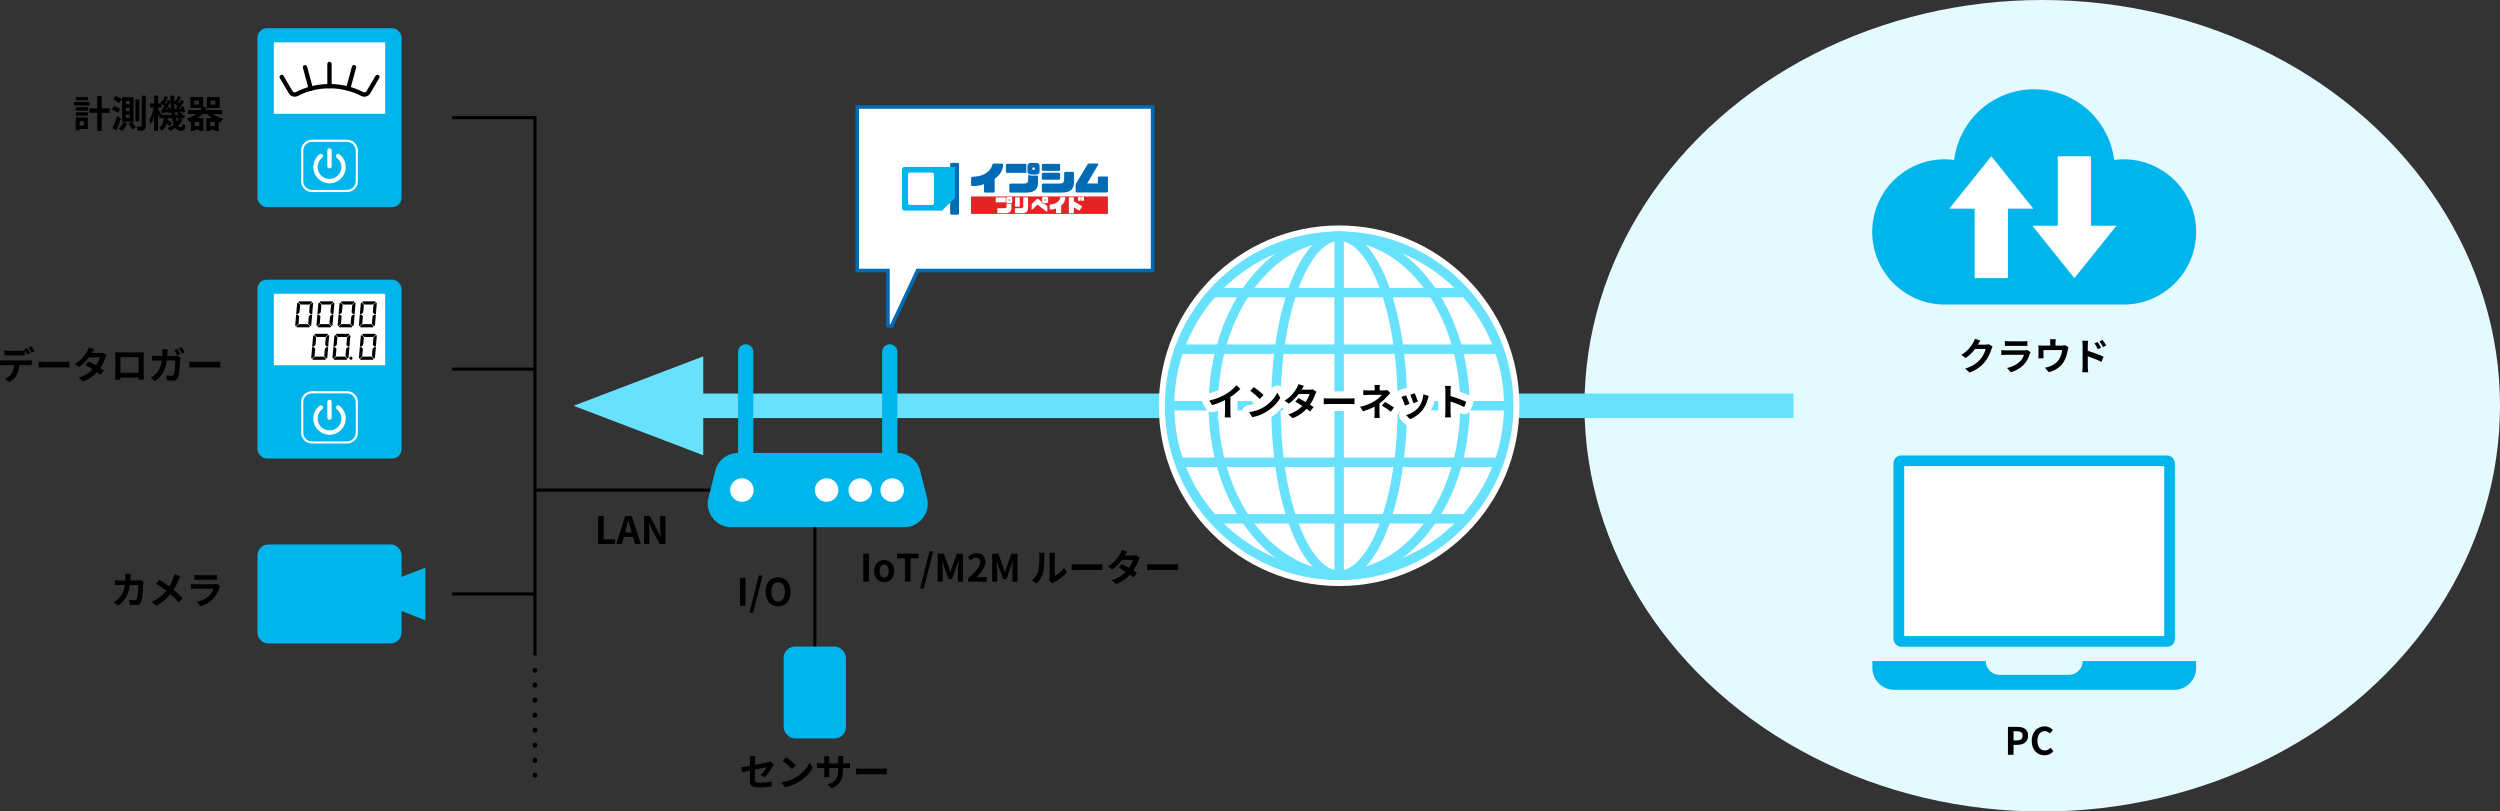 <?xml version="1.0" encoding="UTF-8"?><svg id="_イヤー_2" xmlns="http://www.w3.org/2000/svg" viewBox="0 0 530.68 172.25"><rect x="0" y="0" width="530.68" height="172.25" fill="#333333" stroke="none"/><defs><style>.cls-1{fill:#00b5eb;}.cls-2{fill:#006ab4;}.cls-3{fill:#68e1fc;}.cls-4{fill:#fff;}.cls-5{fill:#e4faff;}.cls-6{fill:#e42325;}.cls-7{stroke:#006ab4;stroke-width:.77px;}.cls-7,.cls-8{fill:none;}.cls-8{stroke:#fff;stroke-linecap:round;stroke-linejoin:round;stroke-width:3px;}</style></defs><g id="_イヤー_1-2"><g><ellipse class="cls-5" cx="433.51" cy="86.13" rx="97.17" ry="86.13"/><polygon class="cls-3" points="380.72 83.53 149.28 83.53 149.28 75.64 121.76 86.14 149.28 96.64 149.28 88.75 380.72 88.75 380.72 83.53"/><g><path d="M18.99,22.39h-3.28v-.75h3.28v.75Zm-.34,4.98h-1.75v.31h-.83v-2.73h2.57v2.42Zm-2.55-4.62h2.57v.73h-2.57v-.73Zm0,1.1h2.57v.71h-2.57v-.71Zm2.59-2.56h-2.54v-.72h2.54v.72Zm-1.79,4.42v.92h.91v-.92h-.91Zm6.37-1.77h-1.67v3.86h-.96v-3.86h-1.67v-.95h1.67v-2.64h.96v2.64h1.67v.95Z"/><path d="M24.96,23.97c-.26-.25-.81-.57-1.25-.77l.52-.7c.44,.17,1.01,.45,1.28,.7l-.55,.77Zm.69,1.17c-.26,.86-.62,1.78-.95,2.56l-.86-.49c.3-.62,.72-1.63,1.03-2.57l.77,.5Zm-.39-3.25c-.26-.26-.8-.61-1.24-.81l.54-.7c.43,.18,.99,.5,1.27,.74l-.56,.77Zm1.76,4.26c-.26,.61-.7,1.27-1.08,1.67-.18-.14-.54-.38-.75-.49,.38-.36,.75-.9,.96-1.42l.87,.24Zm1.33-.3h-2.42v-5.22h2.42v5.22Zm-.83-4.4h-.79v.67h.79v-.67Zm0,1.43h-.79v.68h.79v-.68Zm0,1.45h-.79v.69h.79v-.69Zm.48,1.51c.3,.37,.67,.89,.84,1.23l-.75,.45c-.15-.34-.51-.87-.81-1.27l.72-.4Zm1.58-.1h-.83v-4.63h.83v4.63Zm1.36-5.43v6.4c0,.49-.09,.74-.37,.88-.28,.15-.7,.18-1.32,.18-.03-.25-.15-.65-.27-.91,.41,.02,.79,.02,.92,.02,.14,0,.18-.05,.18-.17v-6.4h.87Z"/><path d="M38.78,25.39c-.23,.46-.54,.88-.9,1.24,.16,.24,.34,.37,.54,.37s.27-.15,.31-.79c.18,.18,.43,.34,.62,.43-.14,.91-.37,1.15-.99,1.15-.45,0-.81-.23-1.1-.64-.37,.26-.78,.46-1.21,.63-.1-.18-.34-.46-.5-.61,.5-.18,.95-.42,1.34-.72-.15-.38-.27-.83-.37-1.35h-.91c0,.1-.02,.21-.04,.3,.35,.23,.75,.52,.95,.74l-.51,.63c-.14-.15-.37-.35-.62-.54-.18,.61-.5,1.15-1.07,1.54-.1-.19-.34-.49-.54-.62,.71-.47,.91-1.23,.99-2.04h-.5v-.36l-.32,.47c-.08-.24-.24-.61-.4-.96v3.52h-.85v-2.96c-.18,.58-.4,1.12-.64,1.51-.09-.25-.27-.59-.4-.81,.42-.63,.79-1.75,.98-2.7h-.79v-.87h.86v-1.65h.85v1.65h.71c-.06-.06-.12-.1-.18-.15l.35-.52,.14,.1c.15-.34,.3-.74,.39-1.03l.71,.27c-.22,.38-.46,.83-.65,1.15,.07,.07,.14,.14,.2,.21,.16-.27,.3-.54,.41-.78l.54,.26c0-.38-.02-.76-.02-1.15h.84c0,.45,0,.88,0,1.31l.23-.34,.13,.1c.15-.33,.3-.73,.39-1.03l.71,.27c-.22,.4-.46,.83-.66,1.15l.21,.21c.15-.26,.3-.54,.41-.77l.65,.32c-.32,.5-.71,1.09-1.06,1.56l.48-.03c-.04-.11-.09-.22-.14-.33l.54-.19c.18,.38,.37,.87,.42,1.19l-.57,.24c-.02-.09-.03-.2-.06-.31l-.59,.08c.23,.15,.48,.35,.61,.5l-.15,.14h.61v.74h-1.12l.74,.28Zm-2.39-1.02c-.02-.17-.04-.34-.06-.52l-.54,.22c0-.07-.02-.15-.03-.24-.52,.06-1.02,.12-1.47,.17l-.13-.7,.25-.02c.15-.21,.32-.45,.48-.71-.15-.18-.38-.41-.59-.59v.85h-.73v.34c.17,.25,.55,.87,.75,1.2h2.08Zm-.4-1.71c.13,.27,.25,.62,.31,.9-.06-.58-.1-1.2-.11-1.84-.32,.5-.7,1.06-1.04,1.51l.43-.03c-.04-.13-.08-.25-.13-.36l.54-.17Zm1.27,.49c.13-.17,.26-.37,.4-.58-.17-.21-.41-.45-.64-.65,0,.43,.03,.84,.06,1.24l.18-.02Zm.64,1.23c-.12-.1-.26-.21-.38-.3l.36-.31c-.25,.02-.48,.06-.71,.08l-.05-.22c.02,.26,.06,.51,.1,.75h.68Zm-.55,.74c.06,.26,.12,.51,.18,.73,.18-.22,.34-.46,.46-.73h-.65Z"/><path d="M45.28,24.22c.56,.45,1.31,.8,2.12,.99-.21,.18-.46,.54-.6,.76-.12-.03-.24-.07-.35-.11v1.94h-.87v-.26h-.95v.26h-.83v-2.71h1.19c-.36-.26-.68-.55-.95-.88h-1.04c-.31,.33-.67,.62-1.06,.88h1.23v2.7h-.86v-.26h-.96v.26h-.83v-1.99c-.11,.05-.22,.09-.34,.13-.11-.2-.38-.57-.56-.73,.75-.25,1.43-.58,1.99-1h-1.71v-.83h2.59c.11-.14,.22-.3,.31-.45h-2.4v-2.32h2.74v2.04l.75,.26v-2.3h2.74v2.32h-2.74c-.07,.15-.16,.3-.25,.45h3.51v.83h-1.85Zm-3.07-2.86h-.97v.83h.97v-.83Zm.09,4.53h-.96v.88h.96v-.88Zm3.28,.88v-.88h-.95v.88h.95Zm-.85-4.57h.97v-.83h-.97v.83Z"/></g><g><path d="M6.02,76.52c.17,0,.52-.02,.73-.05v1.04c-.2-.02-.5-.02-.73-.02h-1.93c-.05,.83-.22,1.5-.51,2.06-.28,.55-.9,1.18-1.61,1.54l-.94-.68c.57-.22,1.13-.67,1.45-1.15,.33-.5,.46-1.1,.5-1.77H.77c-.23,0-.54,.02-.77,.03v-1.05c.24,.03,.52,.05,.77,.05H6.02Zm-4.23-1.09c-.27,0-.62,0-.86,.02v-1.03c.26,.04,.58,.06,.86,.06h2.62c.27,0,.59-.02,.87-.06v1.03c-.27-.02-.58-.02-.87-.02H1.79Zm3.96-.18c-.17-.33-.42-.8-.63-1.11l.64-.26c.2,.3,.48,.8,.63,1.1l-.64,.28Zm.96-.37c-.17-.34-.42-.8-.64-1.11l.63-.26c.21,.3,.5,.81,.64,1.09l-.63,.28Z"/><path d="M8.17,76.76c.29,.02,.87,.05,1.29,.05h4.3c.37,0,.73-.03,.94-.05v1.26c-.19,0-.6-.04-.94-.04h-4.3c-.46,0-.99,.02-1.29,.04v-1.26Z"/><path d="M22.65,75.36c-.09,.15-.19,.37-.26,.57-.21,.62-.58,1.43-1.11,2.19,.3,.18,.57,.37,.77,.51l-.73,.94c-.19-.17-.45-.36-.75-.57-.71,.78-1.66,1.5-2.96,1.99l-.93-.81c1.42-.43,2.32-1.11,2.99-1.79-.54-.35-1.09-.68-1.5-.91l.68-.76c.42,.22,.97,.52,1.51,.84,.39-.57,.71-1.23,.83-1.71h-2.3c-.56,.75-1.31,1.51-2.11,2.07l-.87-.66c1.41-.87,2.15-1.96,2.56-2.66,.12-.19,.29-.56,.36-.84l1.16,.36c-.19,.28-.4,.65-.5,.82h1.63c.25,0,.52-.02,.7-.08l.82,.5Z"/><path d="M30.5,79.49c0,.31,.02,1.08,.02,1.11h-1.11v-.44h-3.85v.44h-1.1s.02-.74,.02-1.12v-3.92c0-.22,0-.55-.02-.78,.33,0,.63,.02,.85,.02h4.41c.2,0,.5,0,.79-.02-.02,.24-.02,.54-.02,.78v3.92Zm-4.94-3.67v3.32h3.87v-3.32h-3.87Z"/><path d="M37,75.56c.2,0,.41-.02,.61-.06l.69,.34c-.02,.13-.06,.33-.06,.42-.03,.87-.13,3.11-.47,3.93-.18,.4-.48,.61-1.03,.61-.46,0-.94-.03-1.33-.06l-.12-1.07c.39,.06,.81,.11,1.12,.11,.26,0,.37-.09,.46-.29,.23-.5,.34-2.11,.34-2.97h-1.8c-.3,2.12-1.06,3.37-2.49,4.39l-.93-.75c.34-.18,.73-.45,1.05-.78,.75-.74,1.15-1.64,1.32-2.86h-1.06c-.27,0-.71,0-1.06,.04v-1.06c.34,.04,.75,.06,1.06,.06h1.15c0-.22,.02-.46,.02-.7,0-.18-.02-.54-.06-.74h1.18c-.02,.19-.04,.53-.05,.72,0,.25-.02,.48-.03,.71h1.51Zm.62-.13c-.16-.33-.41-.8-.62-1.11l.63-.26c.2,.29,.48,.8,.63,1.1l-.64,.27Zm.95-1.74c.21,.3,.5,.81,.65,1.09l-.64,.28c-.16-.34-.42-.8-.64-1.11l.63-.26Z"/><path d="M40.23,76.76c.29,.02,.87,.05,1.29,.05h4.3c.37,0,.73-.03,.94-.05v1.26c-.19,0-.6-.04-.94-.04h-4.3c-.46,0-.99,.02-1.29,.04v-1.26Z"/></g><g><path d="M126.96,109.55h1.19v4.93h2.4v.99h-3.59v-5.93Z"/><path d="M134.36,113.96h-1.92l-.42,1.52h-1.2l1.9-5.93h1.39l1.91,5.93h-1.24l-.42-1.52Zm-.26-.92l-.18-.65c-.18-.62-.34-1.3-.52-1.94h-.03c-.15,.65-.33,1.32-.5,1.94l-.18,.65h1.41Z"/><path d="M136.72,109.55h1.21l1.72,3.16,.59,1.28h.04c-.06-.62-.15-1.4-.15-2.07v-2.36h1.12v5.93h-1.2l-1.71-3.17-.6-1.27h-.04c.06,.64,.14,1.39,.14,2.07v2.38h-1.12v-5.93Z"/></g><g><path d="M157.07,122.67h1.19v5.93h-1.19v-5.93Z"/><path d="M161.08,122.15h.79l-1.99,7.91h-.79l1.99-7.91Z"/><path d="M162.52,125.61c0-1.93,1.08-3.05,2.65-3.05s2.65,1.13,2.65,3.05-1.08,3.1-2.65,3.1-2.65-1.18-2.65-3.1Zm4.09,0c0-1.27-.56-2.03-1.44-2.03s-1.44,.76-1.44,2.03,.56,2.08,1.44,2.08,1.44-.81,1.44-2.08Z"/></g><g><path d="M183.26,117.54h1.19v5.93h-1.19v-5.93Z"/><path d="M185.53,121.23c0-1.5,1.03-2.36,2.16-2.36s2.15,.87,2.15,2.36-1.03,2.35-2.15,2.35-2.16-.87-2.16-2.35Zm3.11,0c0-.85-.34-1.4-.95-1.4s-.95,.55-.95,1.4,.34,1.39,.95,1.39,.95-.54,.95-1.39Z"/><path d="M192.1,118.52h-1.67v-.99h4.53v.99h-1.68v4.94h-1.19v-4.94Z"/><path d="M197.3,117.02h.79l-1.99,7.91h-.79l1.99-7.91Z"/><path d="M199.04,117.54h1.31l1.01,2.77c.13,.37,.24,.76,.36,1.15h.04c.13-.38,.23-.78,.36-1.15l.99-2.77h1.31v5.93h-1.08v-2.48c0-.56,.09-1.39,.14-1.95h-.03l-.48,1.39-.91,2.49h-.68l-.92-2.49-.47-1.39h-.03c.06,.56,.15,1.39,.15,1.95v2.48h-1.07v-5.93Z"/><path d="M205.5,122.79c1.61-1.44,2.56-2.56,2.56-3.47,0-.6-.33-.96-.89-.96-.43,0-.79,.28-1.09,.61l-.64-.64c.54-.58,1.07-.9,1.88-.9,1.12,0,1.87,.72,1.87,1.83s-.89,2.23-1.97,3.28c.3-.03,.69-.06,.96-.06h1.29v.99h-3.97v-.68Z"/><path d="M210.61,117.54h1.31l1.01,2.77c.13,.37,.24,.76,.36,1.15h.04c.13-.38,.23-.78,.36-1.15l.99-2.77h1.31v5.93h-1.08v-2.48c0-.56,.09-1.39,.14-1.95h-.03l-.48,1.39-.91,2.49h-.68l-.92-2.49-.47-1.39h-.03c.06,.56,.15,1.39,.15,1.95v2.48h-1.07v-5.93Z"/><path d="M219.04,123.17c.71-.5,1.14-1.23,1.36-1.91,.22-.69,.23-2.2,.23-3.17,0-.32-.02-.54-.07-.73h1.18s-.06,.39-.06,.72c0,.95-.02,2.64-.24,3.45-.24,.91-.74,1.69-1.43,2.3l-.98-.65Zm3.71,.12c.03-.15,.06-.38,.06-.59v-4.67c0-.36-.06-.67-.06-.69h1.19s-.06,.34-.06,.7v4.19c.65-.28,1.44-.91,1.98-1.69l.62,.88c-.67,.87-1.82,1.73-2.72,2.19-.17,.09-.25,.16-.35,.24l-.67-.55Z"/><path d="M227.47,119.76c.29,.02,.87,.05,1.29,.05h4.3c.37,0,.73-.03,.94-.05v1.26c-.19,0-.6-.04-.94-.04h-4.3c-.46,0-.99,.02-1.29,.04v-1.26Z"/><path d="M241.95,118.35c-.09,.15-.19,.37-.26,.57-.21,.62-.58,1.43-1.11,2.19,.3,.18,.57,.37,.77,.51l-.73,.94c-.19-.17-.45-.36-.75-.57-.71,.78-1.66,1.5-2.96,1.99l-.93-.81c1.42-.43,2.32-1.11,2.99-1.79-.54-.35-1.09-.68-1.5-.91l.68-.76c.42,.22,.97,.52,1.51,.84,.39-.57,.71-1.23,.83-1.71h-2.3c-.56,.75-1.31,1.51-2.12,2.07l-.87-.66c1.41-.87,2.16-1.96,2.56-2.66,.12-.19,.29-.56,.36-.84l1.16,.36c-.19,.28-.4,.65-.5,.82h1.63c.25,0,.52-.02,.7-.08l.82,.5Z"/><path d="M243.5,119.76c.29,.02,.87,.05,1.29,.05h4.3c.37,0,.73-.03,.94-.05v1.26c-.19,0-.6-.04-.94-.04h-4.3c-.46,0-.99,.02-1.29,.04v-1.26Z"/></g><g><path d="M30.45,123.49c-.02,.14-.06,.34-.06,.42-.03,.87-.13,3.1-.47,3.92-.18,.41-.48,.62-1.03,.62-.46,0-.94-.03-1.33-.06l-.12-1.07c.39,.07,.81,.11,1.12,.11,.26,0,.37-.09,.46-.28,.23-.5,.34-2.11,.34-2.97h-1.8c-.3,2.11-1.06,3.37-2.49,4.39l-.93-.75c.34-.18,.73-.46,1.05-.79,.75-.74,1.15-1.63,1.32-2.85h-1.06c-.27,0-.71,0-1.06,.03v-1.05c.34,.03,.75,.06,1.06,.06h1.15c0-.22,.02-.46,.02-.7,0-.18-.02-.54-.06-.74h1.18c-.02,.18-.04,.52-.05,.71,0,.25-.02,.49-.03,.72h1.51c.2,0,.41-.02,.61-.06l.69,.34Z"/><path d="M38.25,122.32c-.1,.18-.26,.53-.33,.71-.24,.64-.6,1.44-1.08,2.18,.71,.58,1.37,1.19,1.91,1.76l-.82,.92c-.56-.66-1.13-1.21-1.77-1.76-.71,.85-1.63,1.74-2.98,2.47l-.92-.83c1.31-.63,2.26-1.41,3.04-2.36-.57-.45-1.33-1.03-2.15-1.51l.69-.83c.64,.4,1.47,.96,2.12,1.44,.41-.64,.66-1.27,.88-1.9,.07-.2,.15-.53,.19-.74l1.23,.43Z"/><path d="M46.73,124.38c-.06,.1-.12,.25-.15,.34-.24,.78-.58,1.55-1.19,2.22-.81,.9-1.83,1.44-2.86,1.73l-.8-.91c1.21-.25,2.17-.78,2.78-1.4,.43-.44,.68-.94,.83-1.39h-3.87c-.19,0-.59,0-.93,.04v-1.04c.34,.03,.68,.05,.93,.05h3.96c.26,0,.47-.03,.58-.08l.71,.44Zm-5.46-2.32c.22,.03,.56,.04,.83,.04h3.08c.25,0,.64,0,.87-.04v1.03c-.22-.02-.59-.02-.88-.02h-3.07c-.26,0-.6,0-.83,.02v-1.03Z"/></g><g><path d="M426.23,154.29h1.95c1.31,0,2.32,.46,2.32,1.86s-1.02,1.96-2.29,1.96h-.79v2.11h-1.19v-5.93Zm1.9,2.88c.82,0,1.21-.34,1.21-1.03s-.43-.92-1.25-.92h-.67v1.95h.71Z"/><path d="M431.27,157.28c0-1.95,1.26-3.1,2.76-3.1,.75,0,1.35,.36,1.74,.76l-.62,.75c-.3-.29-.64-.5-1.09-.5-.9,0-1.57,.77-1.57,2.04s.61,2.07,1.55,2.07c.5,0,.91-.24,1.23-.58l.62,.74c-.49,.57-1.12,.87-1.89,.87-1.5,0-2.72-1.07-2.72-3.05Z"/></g><g><rect class="cls-1" x="401.93" y="96.68" width="59.74" height="40.61" rx="1.63" ry="1.63"/><rect class="cls-4" x="413.77" y="89.39" width="36.07" height="55.19" transform="translate(548.79 -314.82) rotate(90)"/><path class="cls-1" d="M442.1,140.32c-.02,1.62-1.34,2.94-2.96,2.94h-14.66c-1.63,0-2.95-1.31-2.96-2.94h-24.07v1.46c0,2.57,2.08,4.65,4.65,4.65h59.42c2.57,0,4.65-2.08,4.65-4.65v-1.46h-24.07Z"/></g><g><path d="M422.98,73.57c-.09,.15-.2,.38-.26,.58-.22,.71-.67,1.78-1.39,2.68-.76,.93-1.73,1.66-3.24,2.26l-.95-.85c1.64-.49,2.53-1.19,3.23-1.98,.54-.62,1.01-1.59,1.14-2.19h-2.25c-.54,.7-1.23,1.4-2.02,1.94l-.9-.67c1.4-.86,2.1-1.89,2.5-2.58,.12-.2,.29-.57,.36-.84l1.17,.38c-.19,.28-.39,.64-.49,.82l-.03,.04h1.61c.25,0,.51-.04,.7-.1l.82,.5Z"/><path d="M431.03,74.73c-.06,.1-.12,.25-.15,.34-.24,.78-.58,1.55-1.19,2.22-.81,.9-1.83,1.44-2.86,1.73l-.8-.91c1.21-.25,2.17-.78,2.78-1.4,.43-.44,.68-.94,.82-1.39h-3.87c-.19,0-.59,0-.93,.04v-1.04c.34,.03,.68,.05,.93,.05h3.97c.26,0,.47-.03,.58-.08l.71,.44Zm-5.46-2.32c.22,.03,.56,.04,.83,.04h3.09c.25,0,.64,0,.87-.04v1.03c-.22-.02-.59-.02-.88-.02h-3.07c-.26,0-.6,0-.83,.02v-1.03Z"/><path d="M439.08,73.7c-.06,.18-.13,.48-.16,.64-.14,.77-.35,1.54-.74,2.27-.64,1.19-1.84,2.04-3.27,2.4l-.83-.96c.36-.06,.8-.18,1.13-.31,.66-.25,1.37-.72,1.82-1.37,.41-.58,.62-1.35,.71-2.06h-3.97v1.17c0,.18,0,.43,.02,.59h-1.11c.02-.2,.04-.46,.04-.67v-1.39c0-.18,0-.5-.04-.69,.28,.03,.51,.04,.82,.04h1.71v-.62c0-.22,0-.39-.06-.74h1.23c-.04,.34-.06,.51-.06,.74v.62h1.39c.34,0,.53-.04,.66-.09l.7,.42Z"/><path d="M443.18,74.47c1.06,.32,2.61,.89,3.35,1.25l-.45,1.11c-.83-.44-2.04-.91-2.9-1.19v2.27c0,.22,.04,.79,.08,1.11h-1.26c.05-.31,.08-.8,.08-1.11v-4.61c0-.29-.02-.68-.08-.97h1.25c-.03,.28-.07,.63-.07,.97v1.17Zm2.13-.35c-.23-.5-.41-.83-.71-1.23l.67-.29c.22,.34,.54,.85,.73,1.21l-.7,.31Zm1.1-.45c-.26-.5-.45-.8-.75-1.2l.67-.31c.23,.32,.57,.83,.75,1.19l-.67,.33Z"/></g><g><path class="cls-1" d="M450.76,33.81c-.67,0-1.33,.06-1.98,.14-1.05-8.45-8.24-15-16.98-15s-15.93,6.55-16.98,15c-.65-.08-1.31-.14-1.98-.14-8.52,0-15.42,6.91-15.42,15.42s6.91,15.42,15.42,15.42h37.92c8.52,0,15.42-6.91,15.42-15.42s-6.91-15.42-15.42-15.42Z"/><polygon class="cls-4" points="431.62 44.3 422.7 33.17 413.78 44.29 419.17 44.3 419.17 59.04 426.23 59.04 426.23 44.3 431.62 44.3"/><polygon class="cls-4" points="431.41 47.91 440.33 59.04 449.26 47.92 443.87 47.92 443.87 33.17 436.8 33.17 436.8 47.92 431.41 47.91"/></g><g><rect class="cls-1" x="54.65" y="5.99" width="30.59" height="37.98" rx="1.99" ry="1.99"/><rect class="cls-4" x="58.13" y="8.99" width="23.63" height="15.17"/><g><path d="M65.97,19.28c-.2,0-.39-.13-.44-.34l-1.23-4.56c-.07-.25,.08-.5,.33-.56,.25-.06,.5,.08,.56,.33l1.23,4.56c.07,.25-.08,.5-.33,.56-.04,.01-.08,.02-.12,.02Z"/><path d="M77.34,20.53c-.22,0-.44-.05-.65-.16-2.1-1.07-4.37-1.62-6.74-1.62s-4.64,.54-6.74,1.62c-.68,.35-1.51,.1-1.9-.55l-1.91-3.25c-.13-.22-.06-.5,.16-.63,.22-.13,.5-.06,.63,.16l1.91,3.25c.14,.24,.44,.33,.69,.2,2.23-1.14,4.64-1.72,7.16-1.72s4.93,.58,7.16,1.72c.25,.13,.55,.04,.69-.2l1.91-3.25c.13-.22,.41-.29,.63-.16,.22,.13,.29,.41,.16,.63l-1.91,3.25c-.27,.45-.75,.71-1.25,.71Z"/><path d="M73.92,19.28s-.08,0-.12-.02c-.25-.07-.39-.32-.33-.56l1.23-4.56c.07-.25,.32-.39,.56-.33,.25,.07,.39,.32,.33,.56l-1.23,4.56c-.05,.21-.24,.34-.44,.34Z"/><path d="M69.94,18.76c-.25,0-.46-.21-.46-.46v-4.72c0-.25,.21-.46,.46-.46s.46,.21,.46,.46v4.72c0,.25-.21,.46-.46,.46Z"/></g><g><path class="cls-4" d="M73.66,40.77h-7.43c-1.27,0-2.31-1.04-2.31-2.31v-6.5c0-1.27,1.04-2.31,2.31-2.31h7.43c1.27,0,2.31,1.04,2.31,2.31v6.5c0,1.27-1.04,2.31-2.31,2.31Zm-7.43-10.65c-1.02,0-1.85,.83-1.85,1.85v6.5c0,1.02,.83,1.85,1.85,1.85h7.43c1.02,0,1.85-.83,1.85-1.85v-6.5c0-1.02-.83-1.85-1.85-1.85h-7.43Z"/><g><path class="cls-4" d="M69.94,35.75c-.25,0-.46-.21-.46-.46v-3.36c0-.25,.21-.46,.46-.46s.46,.21,.46,.46v3.36c0,.25-.21,.46-.46,.46Z"/><path class="cls-4" d="M69.94,38.91c-.25,0-.46-.21-.46-.46s.21-.46,.46-.46c1.39,0,2.52-1.13,2.52-2.52,0-.79-.36-1.51-.98-1.99-.2-.16-.24-.44-.08-.65,.15-.2,.44-.24,.65-.08,.85,.66,1.34,1.65,1.34,2.72,0,1.89-1.54,3.44-3.44,3.44Z"/><path class="cls-4" d="M69.94,38.91c-1.89,0-3.44-1.54-3.44-3.44,0-1.07,.49-2.07,1.34-2.72,.2-.15,.49-.12,.65,.08,.16,.2,.12,.49-.08,.65-.62,.48-.98,1.21-.98,1.99,0,1.39,1.13,2.52,2.52,2.52,.25,0,.46,.21,.46,.46s-.21,.46-.46,.46Z"/></g></g></g><g><rect class="cls-1" x="54.65" y="59.36" width="30.59" height="37.98" rx="1.99" ry="1.99"/><rect class="cls-4" x="58.13" y="62.36" width="23.63" height="15.17"/><g><path class="cls-4" d="M73.66,94.15h-7.43c-1.27,0-2.31-1.04-2.31-2.31v-6.5c0-1.27,1.04-2.31,2.31-2.31h7.43c1.27,0,2.31,1.04,2.31,2.31v6.5c0,1.27-1.04,2.31-2.31,2.31Zm-7.43-10.65c-1.02,0-1.85,.83-1.85,1.85v6.5c0,1.02,.83,1.85,1.85,1.85h7.43c1.02,0,1.85-.83,1.85-1.85v-6.5c0-1.02-.83-1.85-1.85-1.85h-7.43Z"/><g><path class="cls-4" d="M69.94,89.12c-.25,0-.46-.21-.46-.46v-3.36c0-.25,.21-.46,.46-.46s.46,.21,.46,.46v3.36c0,.25-.21,.46-.46,.46Z"/><path class="cls-4" d="M69.94,92.29c-.25,0-.46-.21-.46-.46s.21-.46,.46-.46c1.39,0,2.52-1.13,2.52-2.52,0-.79-.36-1.51-.98-1.99-.2-.16-.24-.44-.08-.65,.15-.2,.44-.24,.65-.08,.85,.66,1.34,1.65,1.34,2.72,0,1.89-1.54,3.44-3.44,3.44Z"/><path class="cls-4" d="M69.94,92.29c-1.89,0-3.44-1.54-3.44-3.44,0-1.07,.49-2.07,1.34-2.72,.2-.15,.49-.12,.65,.08,.16,.2,.12,.49-.08,.65-.62,.48-.98,1.21-.98,1.99,0,1.39,1.13,2.52,2.52,2.52,.25,0,.46,.21,.46,.46s-.21,.46-.46,.46Z"/></g></g><g><path d="M62.81,69.24l-.15-.17,.2-2.29h.32l.02,.03,.31,.34-.14,1.58-.56,.51Zm.4-2.6l-.03,.03h-.31l.2-2.29,.19-.17,.46,.51-.14,1.58-.37,.34Zm2.59,2.67l-.19,.17h-2.57l-.16-.17,.56-.51h1.89l.47,.51Zm-2.46-5.18l.19-.17h2.57l.16,.17-.56,.51h-1.89l-.47-.51Zm2.58,2.67l.03-.02h.32l-.2,2.28-.19,.17-.46-.51,.14-1.58,.36-.34Zm.4-2.6l.15,.17-.2,2.29h-.32l-.02-.02-.31-.34,.14-1.58,.56-.51Z"/><path d="M67.32,69.24l-.15-.17,.2-2.29h.32l.02,.03,.31,.34-.14,1.58-.56,.51Zm.4-2.6l-.03,.03h-.31l.2-2.29,.19-.17,.46,.51-.14,1.58-.37,.34Zm2.59,2.67l-.19,.17h-2.57l-.16-.17,.56-.51h1.89l.47,.51Zm-2.46-5.18l.19-.17h2.57l.16,.17-.56,.51h-1.89l-.47-.51Zm2.58,2.67l.03-.02h.32l-.2,2.28-.19,.17-.46-.51,.14-1.58,.36-.34Zm.4-2.6l.15,.17-.2,2.29h-.32l-.02-.02-.31-.34,.14-1.58,.56-.51Z"/><path d="M71.82,69.24l-.15-.17,.2-2.29h.32l.02,.03,.31,.34-.14,1.58-.56,.51Zm.4-2.6l-.03,.03h-.31l.2-2.29,.19-.17,.46,.51-.14,1.58-.37,.34Zm2.59,2.67l-.19,.17h-2.57l-.16-.17,.56-.51h1.89l.47,.51Zm-2.46-5.18l.19-.17h2.57l.16,.17-.56,.51h-1.89l-.47-.51Zm2.58,2.67l.03-.02h.32l-.2,2.28-.19,.17-.46-.51,.14-1.58,.36-.34Zm.4-2.6l.15,.17-.2,2.29h-.32l-.02-.02-.31-.34,.14-1.58,.56-.51Z"/><path d="M76.33,69.24l-.15-.17,.2-2.29h.32l.02,.03,.31,.34-.14,1.58-.56,.51Zm.4-2.6l-.03,.03h-.31l.2-2.29,.19-.17,.46,.51-.14,1.58-.37,.34Zm2.59,2.67l-.19,.17h-2.57l-.16-.17,.56-.51h1.89l.47,.51Zm-2.46-5.18l.19-.17h2.57l.16,.17-.56,.51h-1.89l-.47-.51Zm2.58,2.67l.03-.02h.32l-.2,2.28-.19,.17-.46-.51,.14-1.58,.36-.34Zm.4-2.6l.15,.17-.2,2.29h-.32l-.02-.02-.31-.34,.14-1.58,.56-.51Z"/><path d="M66.21,76.14l-.15-.17,.2-2.29h.32l.02,.03,.31,.34-.14,1.58-.56,.51Zm.4-2.6l-.03,.03h-.31l.2-2.29,.19-.17,.46,.51-.14,1.58-.37,.34Zm2.59,2.67l-.19,.17h-2.57l-.16-.17,.56-.51h1.89l.47,.51Zm-2.46-5.18l.19-.17h2.57l.16,.17-.56,.51h-1.89l-.47-.51Zm2.58,2.67l.03-.02h.32l-.2,2.28-.19,.17-.46-.51,.14-1.58,.36-.34Zm.4-2.6l.15,.17-.2,2.29h-.32l-.02-.02-.31-.34,.14-1.58,.56-.51Z"/><path d="M70.72,76.14l-.15-.17,.2-2.29h.32l.02,.03,.31,.34-.14,1.58-.56,.51Zm.4-2.6l-.03,.03h-.31l.2-2.29,.19-.17,.46,.51-.14,1.58-.37,.34Zm2.59,2.67l-.19,.17h-2.57l-.16-.17,.56-.51h1.89l.47,.51Zm-2.46-5.18l.19-.17h2.57l.16,.17-.56,.51h-1.89l-.47-.51Zm2.58,2.67l.03-.02h.32l-.2,2.28-.19,.17-.46-.51,.14-1.58,.36-.34Zm.4-2.6l.15,.17-.2,2.29h-.32l-.02-.02-.31-.34,.14-1.58,.56-.51Z"/><path d="M74.8,75.91s.03,.09,.03,.13,0,.09-.03,.13-.04,.08-.07,.11-.07,.05-.11,.07c-.04,.02-.09,.03-.13,.03s-.09,0-.13-.03c-.04-.02-.08-.04-.11-.07-.03-.03-.05-.07-.07-.11-.02-.04-.03-.09-.03-.13s0-.09,.03-.13c.02-.04,.04-.08,.07-.11,.03-.03,.07-.05,.11-.07,.04-.02,.09-.03,.13-.03s.09,0,.13,.03c.04,.02,.08,.04,.11,.07,.03,.03,.05,.07,.07,.11Z"/><path d="M76.33,76.14l-.15-.17,.2-2.29h.32l.02,.03,.31,.34-.14,1.58-.56,.51Zm.4-2.6l-.03,.03h-.31l.2-2.29,.19-.17,.46,.51-.14,1.58-.37,.34Zm2.59,2.67l-.19,.17h-2.57l-.16-.17,.56-.51h1.89l.47,.51Zm-2.46-5.18l.19-.17h2.57l.16,.17-.56,.51h-1.89l-.47-.51Zm2.58,2.67l.03-.02h.32l-.2,2.28-.19,.17-.46-.51,.14-1.58,.36-.34Zm.4-2.6l.15,.17-.2,2.29h-.32l-.02-.02-.31-.34,.14-1.58,.56-.51Z"/></g></g><path class="cls-1" d="M90.29,120.48l-5.05,1.98v-4.55c0-1.29-1.05-2.34-2.34-2.34h-25.91c-1.29,0-2.34,1.05-2.34,2.34v16.34c0,1.29,1.05,2.34,2.34,2.34h25.91c1.29,0,2.34-1.05,2.34-2.34v-4.55l5.05,1.98v-11.2Z"/><polygon points="113.89 139.14 113.22 139.14 113.22 25.31 95.94 25.31 95.94 24.64 113.89 24.64 113.89 139.14"/><rect x="95.94" y="78.02" width="17.62" height=".67"/><rect x="95.94" y="125.74" width="17.62" height=".67"/><polygon points="173.3 141.19 172.63 141.19 172.63 104.37 113.56 104.37 113.56 103.7 173.3 103.7 173.3 141.19"/><g><path class="cls-1" d="M191.93,111.9h-36.7c-3.25,0-5.64-3.06-4.85-6.22l1.45-5.75c.56-2.22,2.56-3.78,4.85-3.78h33.81c2.29,0,4.29,1.56,4.85,3.78l1.45,5.75c.79,3.16-1.59,6.22-4.85,6.22Z"/><path class="cls-1" d="M158.29,73.08c-.89,0-1.62,.73-1.62,1.62v25.24h3.24v-25.24c0-.89-.73-1.62-1.62-1.62Z"/><path class="cls-1" d="M188.87,73.08c-.89,0-1.62,.73-1.62,1.62v25.24h3.24v-25.24c0-.89-.73-1.62-1.62-1.62Z"/><circle class="cls-4" cx="157.49" cy="104.03" r="2.5"/><circle class="cls-4" cx="175.47" cy="104.03" r="2.5"/><circle class="cls-4" cx="182.61" cy="104.03" r="2.5"/><circle class="cls-4" cx="189.39" cy="104.03" r="2.5"/></g><g><path d="M161.44,164.49c.53-.47,1.06-1.2,1.28-1.62-.25,.05-1.33,.26-2.47,.49v2.12c0,.5,.14,.67,1.02,.67s1.74-.11,2.53-.26l-.03,1.08c-.67,.1-1.63,.18-2.48,.18-1.83,0-2.09-.44-2.09-1.39v-2.19c-.71,.14-1.35,.27-1.68,.35l-.19-1.05c.38-.05,1.08-.17,1.88-.31v-1.15c0-.26-.02-.67-.06-.91h1.19c-.04,.24-.07,.64-.07,.91v.95c1.17-.22,2.29-.45,2.65-.53,.22-.06,.42-.11,.57-.19l.77,.6c-.07,.11-.19,.29-.26,.43-.35,.67-1.08,1.77-1.66,2.33l-.88-.52Z"/><path d="M168.95,165.02c1.36-.81,2.41-2.03,2.92-3.12l.62,1.13c-.61,1.08-1.67,2.19-2.96,2.96-.81,.49-1.84,.94-2.97,1.13l-.67-1.06c1.25-.18,2.29-.58,3.07-1.05Zm0-2.6l-.82,.84c-.42-.45-1.42-1.32-2-1.73l.75-.8c.56,.38,1.6,1.21,2.07,1.69Z"/><path d="M179.55,162.04c.42,0,.67-.02,.88-.06v1.07c-.18-.02-.46-.02-.88-.02h-.59v.26c0,1.99-.48,3.2-2.41,4.05l-.86-.81c1.55-.54,2.23-1.23,2.23-3.2v-.3h-1.9v1.09c0,.35,.02,.68,.03,.84h-1.12c.02-.16,.05-.48,.05-.84v-1.09h-.68c-.4,0-.69,.02-.87,.03v-1.09c.14,.02,.46,.07,.87,.07h.68v-.79c0-.3-.03-.57-.05-.72h1.14c-.02,.15-.05,.41-.05,.73v.79h1.9v-.84c0-.32-.02-.58-.05-.75h1.14c-.02,.16-.05,.42-.05,.75v.84h.59Z"/><path d="M181.71,163.12c.29,.02,.87,.05,1.29,.05h4.3c.37,0,.73-.03,.94-.05v1.26c-.19,0-.6-.04-.94-.04h-4.3c-.46,0-.99,.02-1.29,.04v-1.26Z"/></g><rect class="cls-1" x="166.35" y="137.24" width="13.22" height="19.51" rx="2.41" ry="2.41"/><g><polygon class="cls-4" points="244.67 22.71 181.96 22.71 181.96 57.43 188.48 57.43 188.48 69.12 189.21 69.28 194.78 57.43 244.67 57.43 244.67 22.71"/><polygon class="cls-7" points="244.67 22.71 181.96 22.71 181.96 57.43 188.48 57.43 188.48 69.12 189.21 69.28 194.78 57.43 244.67 57.43 244.67 22.71"/></g><g><rect class="cls-2" x="201.69" y="34.57" width="1.89" height="11" rx=".25" ry=".25"/><g><path class="cls-2" d="M212.65,34.72c.08,0,.15,.02,.2,.07,.05,.05,.08,.1,.08,.17,0,.57-.16,1.11-.47,1.62-.31,.51-.75,.97-1.32,1.39v2.64c0,.08-.03,.15-.09,.2-.05,.05-.12,.07-.19,.07h-1.7c-.08,0-.14-.02-.19-.07-.05-.05-.08-.11-.09-.2v-1.53c-.69,.25-1.35,.39-1.97,.41h-.47c-.09,0-.16-.02-.22-.07-.05-.05-.08-.11-.09-.18v-1.43c0-.07,.03-.14,.09-.19s.13-.08,.22-.09c.92-.04,1.65-.18,2.19-.42,.55-.23,.99-.54,1.34-.92,.35-.38,.57-.78,.67-1.18,.03-.09,.07-.16,.13-.21,.06-.05,.13-.07,.22-.07h1.66Z"/><path class="cls-2" d="M217.86,36.35c0,.13,.02,.24,.05,.34h-4.11c-.08,0-.15-.03-.2-.08-.05-.05-.08-.11-.08-.18v-1.42c0-.07,.03-.13,.08-.17,.05-.05,.12-.07,.2-.07h4.05v1.57Zm.4,1.7v-.93c.17,.1,.39,.15,.66,.15h1.43v1.35c.02,.8-.19,1.38-.62,1.74-.43,.36-1.07,.54-1.94,.53h-3.23c-.09,0-.17-.02-.22-.07-.06-.05-.09-.11-.09-.18v-1.41c0-.07,.03-.13,.09-.18,.06-.05,.13-.07,.22-.07h2.65c.38,0,.66-.06,.81-.18,.16-.13,.24-.37,.24-.74Zm-.16-1.67v-1.13c0-.22,.07-.39,.2-.5,.14-.12,.33-.17,.58-.17h1c.27,0,.47,.06,.6,.17,.13,.11,.19,.28,.2,.5v1.13c0,.22-.07,.39-.2,.5-.13,.11-.33,.17-.59,.17h-1c-.27,0-.47-.06-.6-.17-.13-.12-.19-.28-.19-.5Zm1.56-.47v-.2s-.01-.06-.04-.09c-.03-.03-.06-.05-.11-.05h-.22c-.06,0-.09,.02-.12,.05-.02,.03-.03,.06-.03,.09v.2s.01,.06,.03,.09c.02,.03,.06,.04,.12,.04h.22c.05,0,.09-.01,.11-.04,.03-.03,.04-.06,.04-.09Z"/><path class="cls-2" d="M221.43,34.78h3.33c.08,0,.15,.02,.2,.07,.05,.05,.08,.1,.08,.17v.99c0,.07-.03,.13-.08,.18-.05,.05-.12,.07-.2,.08h-3.33c-.08,0-.15-.03-.2-.08-.05-.05-.08-.11-.08-.18v-.99c0-.07,.03-.13,.08-.17,.05-.05,.12-.07,.2-.07Zm0,1.89h3.33c.08,0,.15,.02,.2,.07,.05,.05,.08,.1,.08,.17v.99c0,.07-.03,.13-.08,.18-.05,.05-.12,.07-.2,.08h-3.33c-.08,0-.15-.03-.2-.08-.05-.05-.08-.11-.08-.18v-.99c0-.07,.03-.12,.08-.17,.05-.05,.12-.07,.2-.07Zm4.46,1.38v-1.32c0-.07,.03-.13,.09-.18,.05-.05,.12-.07,.19-.07h1.5c.09,0,.16,.02,.22,.07,.06,.05,.08,.11,.08,.18v1.88c.02,.8-.19,1.38-.61,1.74-.43,.36-1.07,.54-1.94,.53h-3.95c-.09,0-.17-.02-.22-.07-.06-.05-.09-.11-.09-.18v-1.41c0-.07,.03-.13,.09-.18,.06-.05,.13-.07,.22-.07h3.36c.38,0,.66-.06,.81-.18,.16-.13,.24-.37,.24-.74Z"/><path class="cls-2" d="M228.64,40.87c-.08,0-.15-.03-.21-.08-.06-.05-.09-.11-.1-.18v-1.42c0-.06,.03-.13,.08-.21l2.37-3.96c.07-.13,.14-.21,.2-.25,.06-.04,.18-.06,.35-.06h1.51c.15,0,.24,.02,.28,.07,.04,.05,.03,.12-.03,.23l-2.32,3.93h2.29v-1.23c0-.07,.04-.13,.1-.18,.06-.05,.13-.07,.21-.07h1.51c.09,0,.16,.02,.22,.07,.06,.05,.09,.11,.09,.18v2.89c0,.07-.04,.13-.1,.18-.06,.05-.13,.07-.21,.08h-6.24Z"/></g><path class="cls-1" d="M192.01,35.43c-.31,0-.56,.26-.56,.57v8.14c0,.31,.25,.57,.56,.57h7.95l2.75-2.66v-6.62h-10.7Z"/><rect class="cls-4" x="192.75" y="36.64" width="5.49" height="6.86" rx=".37" ry=".37"/><rect class="cls-6" x="206.12" y="41.7" width="29.06" height="3.71"/><g><path class="cls-4" d="M213.48,42.76c0,.07,0,.13,.03,.19h-2.01s-.07-.02-.1-.04c-.03-.03-.04-.06-.04-.1v-.78s.01-.07,.04-.09c.03-.03,.06-.04,.1-.04h1.99v.87Zm.2,.94v-.51c.08,.05,.19,.08,.32,.08h.7v.74c0,.44-.09,.76-.3,.96-.21,.2-.52,.3-.95,.29h-1.59s-.08-.01-.11-.04c-.03-.03-.04-.06-.04-.1v-.78s.01-.07,.04-.1c.03-.03,.07-.04,.11-.04h1.3c.19,0,.32-.03,.4-.1,.08-.07,.12-.21,.12-.41Zm-.08-.92v-.63c0-.12,.03-.21,.1-.28,.07-.06,.16-.09,.29-.09h.49c.13,0,.23,.03,.29,.09,.06,.06,.09,.16,.1,.28v.63c0,.12-.04,.21-.1,.28-.06,.06-.16,.09-.29,.09h-.49c-.13,0-.23-.03-.29-.09-.06-.06-.09-.16-.09-.28Zm.76-.26v-.11s0-.03-.02-.05c-.01-.02-.03-.03-.06-.03h-.11s-.05,0-.06,.03c-.01,.02-.02,.03-.02,.05v.11s0,.03,.02,.05c.01,.02,.03,.02,.06,.02h.11s.04,0,.06-.02,.02-.03,.02-.05Z"/><path class="cls-4" d="M217.21,43.7v-1.66s.02-.07,.04-.1c.03-.03,.06-.04,.09-.04h.74s.08,.01,.11,.04c.03,.03,.04,.06,.04,.1v1.97c0,.44-.09,.76-.3,.96-.21,.2-.52,.3-.95,.29h-1.38s-.08-.01-.11-.04c-.03-.03-.04-.06-.04-.1v-.78s.01-.07,.04-.1c.03-.03,.07-.04,.11-.04h1.1c.19,0,.32-.03,.4-.1,.08-.07,.12-.21,.12-.41Zm-.74-1.65v1.69s-.02,.07-.04,.09c-.03,.03-.06,.04-.09,.04h-.74s-.07-.02-.1-.04c-.03-.03-.04-.06-.04-.09v-1.69s.01-.07,.04-.1,.06-.04,.1-.05h.74s.07,.02,.09,.05c.03,.03,.04,.06,.04,.1Z"/><path class="cls-4" d="M220.32,42.21l.78,.6c0,.13,.05,.24,.13,.32,.09,.09,.22,.13,.39,.13h.07l.46,.35c.07,.05,.11,.1,.13,.14,.02,.04,.03,.11,.04,.19v.92c0,.06-.02,.1-.04,.11-.02,0-.07,0-.12-.05l-1.94-1.49-1.06,1.03c-.06,.06-.11,.09-.13,.09-.02,0-.04-.05-.03-.12v-.94c0-.08,.01-.15,.03-.19,.02-.04,.07-.09,.14-.16l.96-.92s.07-.04,.1-.04,.07,.01,.1,.04Zm.9,.56v-.63c0-.12,.03-.21,.1-.28,.07-.06,.16-.09,.29-.09h.49c.13,0,.23,.03,.29,.09,.06,.06,.09,.16,.1,.28v.63c0,.12-.04,.21-.1,.28-.06,.06-.16,.09-.29,.09h-.49c-.13,0-.23-.03-.29-.09-.06-.06-.09-.16-.09-.28Zm.76-.26v-.11s0-.03-.02-.05c-.01-.02-.03-.03-.06-.03h-.11s-.05,0-.06,.03c-.01,.02-.02,.03-.02,.05v.11s0,.03,.02,.05,.03,.02,.06,.02h.11s.04,0,.06-.02c.01-.02,.02-.03,.02-.05Z"/><path class="cls-4" d="M226,41.86s.07,.01,.1,.04c.02,.03,.04,.06,.04,.09,0,.32-.08,.61-.23,.89s-.37,.53-.65,.76v1.45s-.02,.08-.04,.11c-.03,.03-.06,.04-.09,.04h-.83s-.07-.01-.09-.04c-.03-.03-.04-.06-.04-.11v-.84c-.34,.14-.66,.21-.97,.22h-.23s-.08-.01-.11-.04c-.03-.03-.04-.06-.04-.1v-.79s.02-.07,.04-.1c.03-.03,.06-.05,.11-.05,.45-.02,.81-.1,1.08-.23,.27-.13,.49-.3,.66-.51,.17-.21,.28-.43,.33-.65,.01-.05,.04-.09,.06-.11,.03-.03,.06-.04,.11-.04h.81Z"/><path class="cls-4" d="M227.95,42.74l1.61,.95s.08,.05,.1,.09c.02,.04,0,.09-.02,.15l-.36,.62c-.03,.06-.07,.11-.12,.13-.05,.02-.1,.01-.16-.02l-1.05-.63v1.1s-.02,.07-.04,.09-.06,.04-.09,.04h-.79s-.07-.02-.1-.04c-.03-.03-.04-.06-.04-.09v-3.1s.01-.07,.04-.1c.03-.03,.06-.04,.1-.05h.79s.07,.02,.09,.05c.03,.03,.04,.06,.04,.1v.73Zm1.47-.25s-.01,.07-.04,.1c-.03,.03-.06,.04-.11,.04h-.26s-.09-.01-.12-.04c-.03-.03-.04-.06-.05-.1v-.57s.02-.07,.05-.1c.03-.03,.07-.04,.12-.04h.26s.08,.01,.11,.04c.03,.03,.04,.06,.04,.1v.57Zm.68,0s-.01,.07-.04,.1c-.03,.03-.06,.04-.11,.04h-.26s-.09-.01-.12-.04c-.03-.03-.04-.06-.05-.1v-.57s.02-.07,.05-.1c.03-.03,.07-.04,.12-.04h.26s.08,.01,.11,.04c.03,.03,.04,.06,.04,.1v.57Z"/></g></g><circle class="cls-4" cx="284.26" cy="86.13" r="38.27"/><g><path class="cls-3" d="M284.26,123.13c-20.4,0-37-16.6-37-37s16.6-37,37-37,37,16.6,37,37-16.6,37-37,37Zm0-72c-19.3,0-35,15.7-35,35s15.7,35,35,35,35-15.7,35-35-15.7-35-35-35Z"/><path class="cls-3" d="M284.26,123.13c-15.27,0-27.7-16.6-27.7-37s12.43-37,27.7-37,27.7,16.6,27.7,37-12.43,37-27.7,37Zm0-72c-14.17,0-25.7,15.7-25.7,35s11.53,35,25.7,35,25.7-15.7,25.7-35-11.53-35-25.7-35Z"/><path class="cls-3" d="M284.26,123.13c-8.09,0-14.42-16.25-14.42-37s6.33-37,14.42-37,14.42,16.25,14.42,37-6.34,37-14.42,37Zm0-72c-6,0-12.42,14.06-12.42,35s6.42,35,12.42,35,12.42-14.06,12.42-35-6.42-35-12.42-35Z"/><rect class="cls-3" x="283.26" y="50.12" width="2" height="72"/><rect class="cls-3" x="257.56" y="61.12" width="53.53" height="2"/><rect class="cls-3" x="250.31" y="73.12" width="67.9" height="2"/><rect class="cls-3" x="248.26" y="85.12" width="72" height="2"/><rect class="cls-3" x="250.31" y="97.13" width="67.9" height="2"/><rect class="cls-3" x="257.42" y="109.13" width="53.67" height="2"/></g><g><g><path class="cls-8" d="M261.18,87.55c0,.35,.02,.85,.07,1.05h-1.27c.03-.19,.06-.7,.06-1.05v-2.63c-.83,.42-1.83,.83-2.76,1.09l-.58-.98c1.4-.3,2.75-.9,3.65-1.45,.81-.5,1.64-1.22,2.09-1.81l.86,.78c-.61,.61-1.33,1.21-2.12,1.72v3.28Z"/><path class="cls-8" d="M268.22,86.45c1.36-.81,2.41-2.03,2.92-3.12l.62,1.13c-.61,1.08-1.67,2.19-2.96,2.96-.81,.49-1.84,.94-2.97,1.13l-.67-1.06c1.25-.18,2.29-.58,3.07-1.05Zm0-2.6l-.82,.84c-.42-.45-1.42-1.32-2-1.73l.75-.8c.56,.38,1.6,1.21,2.07,1.69Z"/><path class="cls-8" d="M279.44,83.14c-.09,.15-.19,.37-.26,.57-.21,.62-.58,1.43-1.11,2.19,.3,.18,.57,.37,.77,.51l-.73,.94c-.19-.17-.45-.36-.75-.57-.71,.78-1.66,1.5-2.96,1.99l-.93-.81c1.42-.43,2.32-1.11,2.99-1.79-.54-.35-1.09-.68-1.5-.91l.68-.76c.42,.22,.97,.52,1.51,.84,.39-.57,.71-1.23,.83-1.71h-2.3c-.56,.75-1.31,1.51-2.11,2.07l-.87-.66c1.41-.87,2.15-1.96,2.56-2.66,.12-.19,.29-.56,.36-.84l1.16,.36c-.19,.28-.4,.65-.5,.82h1.63c.25,0,.52-.02,.7-.08l.82,.5Z"/><path class="cls-8" d="M280.99,84.54c.29,.02,.87,.05,1.29,.05h4.3c.37,0,.73-.03,.94-.05v1.26c-.19,0-.6-.04-.94-.04h-4.3c-.46,0-.99,.02-1.29,.04v-1.26Z"/><path class="cls-8" d="M295.12,83.43c-.2,.2-.45,.47-.62,.67-.41,.46-1.02,1.07-1.68,1.57,0,.64,0,1.51,0,2.02,0,.32,.03,.78,.06,1.03h-1.15c.03-.22,.06-.71,.06-1.03v-1.37c-.74,.39-1.59,.72-2.46,.99l-.62-.95c1.55-.34,2.58-.9,3.27-1.34,.62-.4,1.11-.87,1.35-1.2h-2.9c-.29,0-.79,.02-1.04,.04v-1.05c.3,.05,.75,.06,1.03,.06h1.39v-.42c0-.25-.02-.54-.05-.74h1.15c-.02,.19-.05,.49-.05,.74v.42h.96c.25,0,.47-.02,.67-.08l.66,.65Zm-1.13,1.91c.74,.4,1.15,.63,1.92,1.16l-.67,.88c-.7-.55-1.22-.89-1.92-1.27l.67-.77Z"/><path class="cls-8" d="M299.21,85.73l-.98,.37c-.14-.43-.54-1.5-.73-1.85l.96-.34c.2,.41,.58,1.38,.75,1.83Zm4.07-1.67c-.1,.26-.14,.42-.19,.58-.21,.81-.54,1.64-1.09,2.35-.75,.96-1.75,1.63-2.68,1.99l-.84-.86c.88-.23,1.99-.84,2.66-1.67,.54-.68,.93-1.75,1.02-2.75l1.13,.36Zm-2.3,1.17l-.96,.34c-.1-.39-.45-1.36-.65-1.78l.95-.31c.15,.34,.54,1.39,.66,1.75Z"/><path class="cls-8" d="M310.8,86.41c-.83-.43-2.03-.9-2.89-1.19v2.27c0,.23,.04,.79,.07,1.11h-1.25c.05-.31,.08-.79,.08-1.11v-4.6c0-.29-.02-.69-.08-.97h1.25c-.03,.28-.07,.63-.07,.97v1.18c1.07,.31,2.61,.88,3.35,1.24l-.46,1.11Z"/></g><g><path d="M261.18,87.55c0,.35,.02,.85,.07,1.05h-1.27c.03-.19,.06-.7,.06-1.05v-2.63c-.83,.42-1.83,.83-2.76,1.09l-.58-.98c1.4-.3,2.75-.9,3.65-1.45,.81-.5,1.64-1.22,2.09-1.81l.86,.78c-.61,.61-1.33,1.21-2.12,1.72v3.28Z"/><path d="M268.22,86.45c1.36-.81,2.41-2.03,2.92-3.12l.62,1.13c-.61,1.08-1.67,2.19-2.96,2.96-.81,.49-1.84,.94-2.97,1.13l-.67-1.06c1.25-.18,2.29-.58,3.07-1.05Zm0-2.6l-.82,.84c-.42-.45-1.42-1.32-2-1.73l.75-.8c.56,.38,1.6,1.21,2.07,1.69Z"/><path d="M279.44,83.14c-.09,.15-.19,.37-.26,.57-.21,.62-.58,1.43-1.11,2.19,.3,.18,.57,.37,.77,.51l-.73,.94c-.19-.17-.45-.36-.75-.57-.71,.78-1.66,1.5-2.96,1.99l-.93-.81c1.42-.43,2.32-1.11,2.99-1.79-.54-.35-1.09-.68-1.5-.91l.68-.76c.42,.22,.97,.52,1.51,.84,.39-.57,.71-1.23,.83-1.71h-2.3c-.56,.75-1.31,1.51-2.11,2.07l-.87-.66c1.41-.87,2.15-1.96,2.56-2.66,.12-.19,.29-.56,.36-.84l1.16,.36c-.19,.28-.4,.65-.5,.82h1.63c.25,0,.52-.02,.7-.08l.82,.5Z"/><path d="M280.99,84.54c.29,.02,.87,.05,1.29,.05h4.3c.37,0,.73-.03,.94-.05v1.26c-.19,0-.6-.04-.94-.04h-4.3c-.46,0-.99,.02-1.29,.04v-1.26Z"/><path d="M295.12,83.43c-.2,.2-.45,.47-.62,.67-.41,.46-1.02,1.07-1.68,1.57,0,.64,0,1.51,0,2.02,0,.32,.03,.78,.06,1.03h-1.15c.03-.22,.06-.71,.06-1.03v-1.37c-.74,.39-1.59,.72-2.46,.99l-.62-.95c1.55-.34,2.58-.9,3.27-1.34,.62-.4,1.11-.87,1.35-1.2h-2.9c-.29,0-.79,.02-1.04,.04v-1.05c.3,.05,.75,.06,1.03,.06h1.39v-.42c0-.25-.02-.54-.05-.74h1.15c-.02,.19-.05,.49-.05,.74v.42h.96c.25,0,.47-.02,.67-.08l.66,.65Zm-1.13,1.91c.74,.4,1.15,.63,1.92,1.16l-.67,.88c-.7-.55-1.22-.89-1.92-1.27l.67-.77Z"/><path d="M299.21,85.73l-.98,.37c-.14-.43-.54-1.5-.73-1.85l.96-.34c.2,.41,.58,1.38,.75,1.83Zm4.07-1.67c-.1,.26-.14,.42-.19,.58-.21,.81-.54,1.64-1.09,2.35-.75,.96-1.75,1.63-2.68,1.99l-.84-.86c.88-.23,1.99-.84,2.66-1.67,.54-.68,.93-1.75,1.02-2.75l1.13,.36Zm-2.3,1.17l-.96,.34c-.1-.39-.45-1.36-.65-1.78l.95-.31c.15,.34,.54,1.39,.66,1.75Z"/><path d="M310.8,86.41c-.83-.43-2.03-.9-2.89-1.19v2.27c0,.23,.04,.79,.07,1.11h-1.25c.05-.31,.08-.79,.08-1.11v-4.6c0-.29-.02-.69-.08-.97h1.25c-.03,.28-.07,.63-.07,.97v1.18c1.07,.31,2.61,.88,3.35,1.24l-.46,1.11Z"/></g></g><g><path d="M113.56,142.82c-.28,0-.5-.22-.5-.5s.22-.53,.5-.53,.5,.2,.5,.48v.05c0,.28-.22,.5-.5,.5Z"/><path d="M113.56,161.93c-.28,0-.5-.22-.5-.5v-.1c0-.28,.22-.5,.5-.5s.5,.22,.5,.5v.1c0,.28-.22,.5-.5,.5Zm0-3.19c-.28,0-.5-.22-.5-.5v-.1c0-.28,.22-.5,.5-.5s.5,.22,.5,.5v.1c0,.28-.22,.5-.5,.5Zm0-3.19c-.28,0-.5-.22-.5-.5v-.1c0-.28,.22-.5,.5-.5s.5,.22,.5,.5v.1c0,.28-.22,.5-.5,.5Zm0-3.19c-.28,0-.5-.22-.5-.5v-.1c0-.28,.22-.5,.5-.5s.5,.22,.5,.5v.1c0,.28-.22,.5-.5,.5Zm0-3.19c-.28,0-.5-.22-.5-.5v-.1c0-.28,.22-.5,.5-.5s.5,.22,.5,.5v.1c0,.28-.22,.5-.5,.5Zm0-3.19c-.28,0-.5-.22-.5-.5v-.1c0-.28,.22-.5,.5-.5s.5,.22,.5,.5v.1c0,.28-.22,.5-.5,.5Z"/><path d="M113.56,165.06c-.28,0-.5-.22-.5-.5s.22-.53,.5-.53,.5,.2,.5,.48v.05c0,.28-.22,.5-.5,.5Z"/></g></g></g></svg>